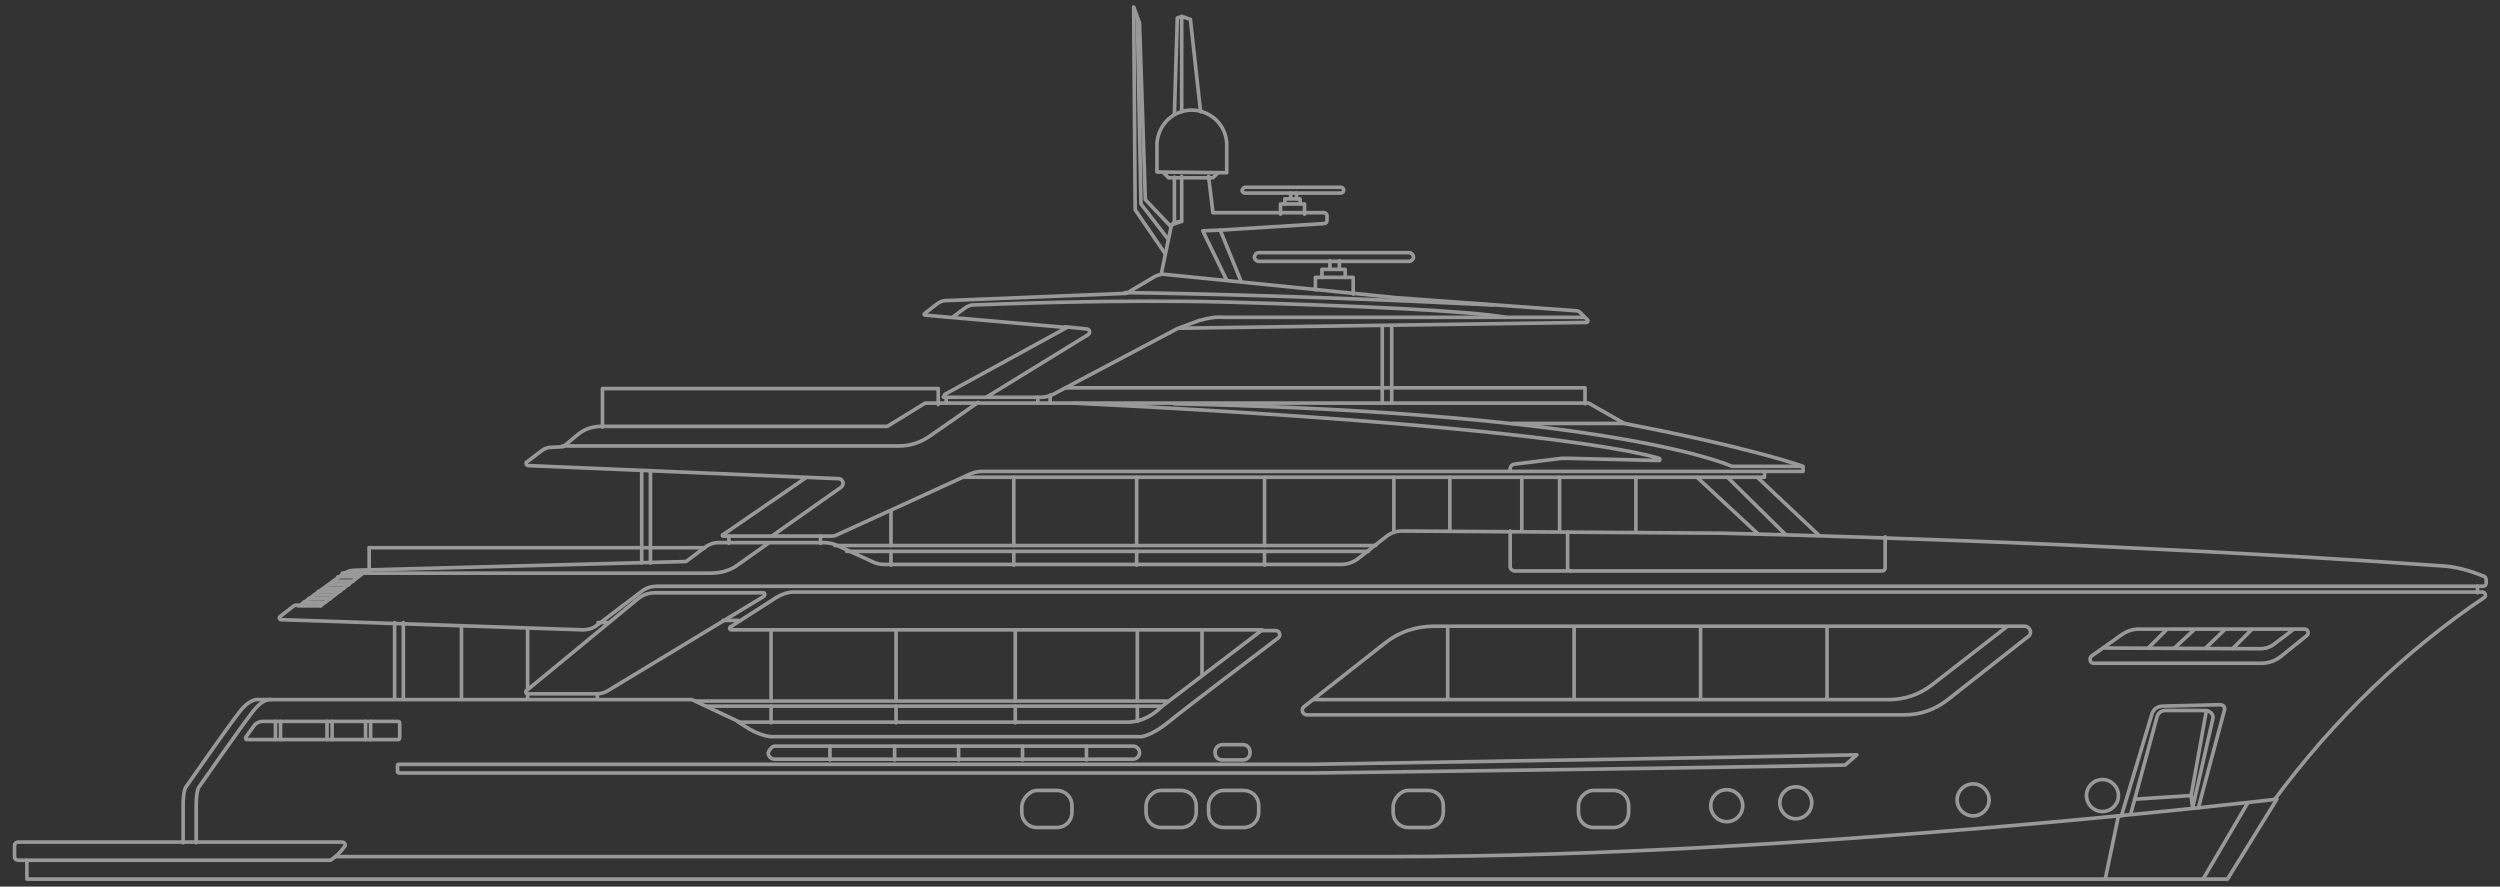 <?xml version="1.0" encoding="utf-8"?>
<!-- Generator: Adobe Illustrator 26.3.1, SVG Export Plug-In . SVG Version: 6.00 Build 0)  -->
<svg version="1.1" id="Livello_1" xmlns="http://www.w3.org/2000/svg" xmlns:xlink="http://www.w3.org/1999/xlink" x="0px" y="0px"
	 viewBox="0 0 344 122" style="enable-background:new 0 0 344 122;" xml:space="preserve">
<rect x="0" y="0" width="344" height="122" fill="#333333" stroke="none"/>
<style type="text/css">
	.st0{opacity:0.5;}
	.st1{fill:none;stroke:#FFFFFF;stroke-width:0.5;stroke-linecap:round;stroke-linejoin:round;}
</style>
<g id="Raggruppa_14" transform="translate(-32.901 -161.534)" class="st0">
	<path id="Tracciato_150" class="st1" d="M78.4,279.9h-43c-0.3,0-0.5-0.2-0.5-0.5v-1.5c0-0.3,0.2-0.5,0.5-0.5H80
		c0.2,0,0.4,0.2,0.4,0.4c0,0.1,0,0.2-0.1,0.2C79.8,278.8,79.1,279.4,78.4,279.9L78.4,279.9z"/>
	<path id="Tracciato_151" class="st1" d="M36.6,279.9v2.6h302.8l6.8-11c0,0-66.5,7.9-121.2,7.9H79.1"/>
	<line id="Linea_246" class="st1" x1="322.6" y1="282.4" x2="324.4" y2="273.8"/>
	<line id="Linea_247" class="st1" x1="342.2" y1="272" x2="336.1" y2="282.4"/>
	<path id="Tracciato_152" class="st1" d="M324.8,273.8l4.2-14c0.2-0.7,0.8-1.1,1.5-1.1l7.9-0.2c0.3,0,0.6,0.2,0.6,0.5v0.2
		c-0.8,2.9-3.6,13.5-3.6,13.5"/>
	<path id="Tracciato_153" class="st1" d="M58.1,277.5v-5.1c0-2.2,0.4-2.6,0.4-2.6s5.5-7.9,7.2-10.1c1.6-2.2,2.8-1.9,2.8-1.9h59.6
		l6.6,3.1h53.6c1.7-0.1,3.2-0.9,4.4-2.1l13.9-10.6h-73.1c-0.1,0-0.2-0.1-0.2-0.2c0-0.1,0-0.1,0.1-0.2l6.4-4.1
		c0.7-0.4,1.5-0.7,2.3-0.7h232.4c0.2,0,0.4,0.2,0.4,0.4c0,0.1,0,0.2-0.1,0.3c-11.1,7.5-20.8,16.9-28.8,27.7"/>
	<path id="Tracciato_154" class="st1" d="M59.9,277.5v-5.1c0-2.2,0.4-2.6,0.4-2.6s5.5-7.9,7.2-10.1c1.6-2.2,2.7-1.9,2.7-1.9"/>
	<path id="Rettangolo_46" class="st1" d="M175.6,270.3h2.7c1.2,0,2.1,0.9,2.1,2.1v0.9c0,1.2-0.9,2.1-2.1,2.1h-2.7
		c-1.2,0-2.1-0.9-2.1-2.1v-0.9C173.6,271.4,174.6,270.3,175.6,270.3z"/>
	<path id="Rettangolo_47" class="st1" d="M192.7,270.3h2.7c1.2,0,2.1,0.9,2.1,2.1v0.9c0,1.2-0.9,2.1-2.1,2.1h-2.7
		c-1.2,0-2.1-0.9-2.1-2.1v-0.9C190.6,271.4,191.5,270.3,192.7,270.3z"/>
	<path id="Rettangolo_48" class="st1" d="M201.3,270.3h2.7c1.2,0,2.1,0.9,2.1,2.1v0.9c0,1.2-0.9,2.1-2.1,2.1h-2.7
		c-1.2,0-2.1-0.9-2.1-2.1v-0.9C199.2,271.4,200.1,270.3,201.3,270.3z"/>
	<path id="Rettangolo_49" class="st1" d="M226.7,270.3h2.7c1.2,0,2.1,0.9,2.1,2.1v0.9c0,1.2-0.9,2.1-2.1,2.1h-2.7
		c-1.2,0-2.1-0.9-2.1-2.1v-0.9C224.7,271.4,225.6,270.3,226.7,270.3z"/>
	<path id="Rettangolo_50" class="st1" d="M252.2,270.3h2.7c1.2,0,2.1,0.9,2.1,2.1v0.9c0,1.2-0.9,2.1-2.1,2.1h-2.7
		c-1.2,0-2.1-0.9-2.1-2.1v-0.9C250.1,271.4,251,270.3,252.2,270.3z"/>
	<ellipse id="Ellisse_1" class="st1" cx="270.5" cy="272.4" rx="2.2" ry="2.2"/>
	<ellipse id="Ellisse_2" class="st1" cx="280" cy="272" rx="2.2" ry="2.2"/>
	<ellipse id="Ellisse_3" class="st1" cx="304.4" cy="271.6" rx="2.2" ry="2.2"/>
	<ellipse id="Ellisse_4" class="st1" cx="322.2" cy="271" rx="2.2" ry="2.2"/>
	<path id="Tracciato_155" class="st1" d="M206.5,248.3h1.9c0.3,0,0.6,0.2,0.6,0.6c0,0.2-0.1,0.3-0.2,0.4c-3.4,2.6-12.7,9.6-15,11.5
		c-3,2.4-4.2,2.1-4.2,2.1H139c-1-0.1-2-0.5-2.9-1c-1.3-0.8-1.6-1-1.6-1"/>
	<path id="Tracciato_156" class="st1" d="M105.4,257h9.6c0.5,0,1-0.1,1.5-0.4l21.5-13c0.1-0.1,0.2-0.2,0.1-0.4
		c0-0.1-0.1-0.1-0.2-0.1H123c-0.9,0-1.7,0.3-2.4,0.9l-15.3,12.6C105.2,256.7,105.2,256.8,105.4,257C105.2,257,105.3,257,105.4,257
		L105.4,257z"/>
	<line id="Linea_248" class="st1" x1="134.5" y1="246.9" x2="132.4" y2="246.9"/>
	<line id="Linea_249" class="st1" x1="105.5" y1="257" x2="105.5" y2="257.7"/>
	<line id="Linea_250" class="st1" x1="105.5" y1="248" x2="105.5" y2="256.4"/>
	<line id="Linea_251" class="st1" x1="87.2" y1="247.2" x2="87.2" y2="257.7"/>
	<line id="Linea_252" class="st1" x1="88.4" y1="247.2" x2="88.4" y2="257.7"/>
	<line id="Linea_253" class="st1" x1="96.4" y1="247.7" x2="96.4" y2="257.7"/>
	<line id="Linea_254" class="st1" x1="115.1" y1="257" x2="115.1" y2="257.7"/>
	<path id="Tracciato_157" class="st1" d="M320.7,251.8l4.1-2.9c0.7-0.5,1.5-0.8,2.4-0.8H350c0.3,0,0.5,0.2,0.5,0.5
		c0,0.2-0.1,0.3-0.2,0.4l-3.6,2.9c-0.8,0.6-1.7,0.9-2.7,0.9h-23c-0.3,0-0.5-0.2-0.5-0.5C320.5,252,320.6,251.9,320.7,251.8
		L320.7,251.8z"/>
	<path id="Tracciato_158" class="st1" d="M322.4,250.7l21.4,0.1c0.8,0,1.5-0.2,2.1-0.7l2.5-1.9"/>
	<line id="Linea_255" class="st1" x1="328.5" y1="250.7" x2="331" y2="248.2"/>
	<line id="Linea_256" class="st1" x1="332.1" y1="250.7" x2="334.8" y2="248.2"/>
	<line id="Linea_257" class="st1" x1="336.4" y1="250.7" x2="339" y2="248.2"/>
	<line id="Linea_258" class="st1" x1="340.1" y1="250.8" x2="342.7" y2="248.2"/>
	<path id="Tracciato_159" class="st1" d="M212.3,258.8l11.2-8.8c1.9-1.5,4.2-2.3,6.8-2.3h81.2c0.4,0,0.8,0.4,0.8,0.8
		c0,0.2-0.1,0.5-0.3,0.6l-11.2,8.8c-1.7,1.3-3.7,2-5.9,2h-82.2c-0.3,0-0.6-0.3-0.6-0.6C212.1,259,212.2,258.9,212.3,258.8
		L212.3,258.8z"/>
	<path id="Tracciato_160" class="st1" d="M309,247.8l-10.3,8c-1.7,1.3-3.7,2-5.9,2h-79.2"/>
	<line id="Linea_259" class="st1" x1="232.1" y1="247.8" x2="232.1" y2="257.7"/>
	<line id="Linea_260" class="st1" x1="249.5" y1="247.8" x2="249.5" y2="257.7"/>
	<line id="Linea_261" class="st1" x1="266.9" y1="247.8" x2="266.9" y2="257.7"/>
	<line id="Linea_262" class="st1" x1="284.3" y1="247.8" x2="284.3" y2="257.7"/>
	<path id="Tracciato_161" class="st1" d="M66.8,263.3h20.9c0.1,0,0.2-0.1,0.2-0.2V261c0-0.1-0.1-0.2-0.2-0.2H69
		c-0.4,0-0.7,0.2-1,0.4l-1.3,1.8C66.7,263.1,66.7,263.3,66.8,263.3L66.8,263.3L66.8,263.3z"/>
	<path id="Tracciato_162" class="st1" d="M368.9,239.4c-48.4-3.4-99.1-4.5-99.1-4.5l-44-0.3c-0.8,0-1.6,0.3-2.2,0.8l-3.7,2.9
		c-0.7,0.6-1.6,0.9-2.5,0.9h-62.8c-0.6,0-1.1-0.1-1.7-0.4l-5-2.3c-0.5-0.2-1.1-0.3-1.6-0.3h-14.6c-0.6,0-1.1,0.2-1.6,0.5l-2.8,2.1
		L81.7,240c-0.6,0-1.2,0.2-1.7,0.6l-5.8,4.2h-0.5c-0.2,0-0.4,0.1-0.5,0.2l-1.8,1.4c-0.1,0.1-0.1,0.2,0,0.3l0.1,0.1l41.6,1.4
		c0.7,0,1.4-0.2,1.9-0.6l6.2-4.7c0.6-0.5,1.4-0.7,2.1-0.7h251.3c0.2,0,0.4-0.2,0.4-0.4l0,0v-0.5c0-0.2-0.2-0.5-0.4-0.5
		C372.6,240,370.8,239.5,368.9,239.4L368.9,239.4z"/>
	<line id="Linea_263" class="st1" x1="373.8" y1="243.1" x2="373.8" y2="242.2"/>
	<line id="Linea_264" class="st1" x1="73.9" y1="244.9" x2="77" y2="244.9"/>
	<line id="Linea_265" class="st1" x1="83.4" y1="240" x2="77" y2="244.9"/>
	<path id="Rettangolo_51" class="st1" d="M201.1,264h2.8c0.6,0,1,0.4,1,1v0.1c0,0.6-0.4,1-1,1h-2.8c-0.6,0-1-0.4-1-1V265
		C200.1,264.4,200.6,264,201.1,264z"/>
	<path id="Rettangolo_52" class="st1" d="M139.5,264.2h49.3c0.5,0,0.9,0.4,0.9,0.9l0,0c0,0.5-0.4,0.9-0.9,0.9h-49.3
		c-0.5,0-0.9-0.4-0.9-0.9l0,0C138.8,264.6,139.2,264.2,139.5,264.2z"/>
	<path id="Tracciato_163" class="st1" d="M80,240.4h50.7c1.4,0,2.8-0.4,3.8-1.2l4.1-2.9"/>
	<line id="Linea_266" class="st1" x1="82.2" y1="240.9" x2="79.4" y2="240.9"/>
	<line id="Linea_267" class="st1" x1="81.5" y1="241.5" x2="78.8" y2="241.5"/>
	<line id="Linea_268" class="st1" x1="80.9" y1="242" x2="78.1" y2="242"/>
	<line id="Linea_269" class="st1" x1="80.2" y1="242.5" x2="77.4" y2="242.5"/>
	<line id="Linea_270" class="st1" x1="79.7" y1="242.9" x2="76.7" y2="242.9"/>
	<line id="Linea_271" class="st1" x1="79" y1="243.4" x2="76.1" y2="243.4"/>
	<line id="Linea_272" class="st1" x1="78.4" y1="243.9" x2="75.4" y2="243.9"/>
	<line id="Linea_273" class="st1" x1="77.7" y1="244.4" x2="74.7" y2="244.4"/>
	<path id="Tracciato_164" class="st1" d="M139.1,235.3l9.5-6.7c0.3-0.2,0.4-0.6,0.2-0.9c-0.1-0.2-0.3-0.3-0.5-0.3l-42.7-1.8
		c-0.2,0-0.3-0.1-0.3-0.3c0-0.1,0-0.2,0.1-0.2l2.1-1.6c0.3-0.2,0.7-0.4,1.1-0.4l1.8-0.1l1.8-1.5c1-0.9,2.2-1.3,3.4-1.3H155l5.2-3.2
		h91.3l4.9,2.8c17.8,3.4,24.6,5.9,24.6,5.9v0.7H168.1c-0.5,0-1.1,0.1-1.6,0.3l-18.6,8.5c-0.2,0.1-0.4,0.1-0.6,0.1h-14.9
		c-0.1,0-0.1,0-0.1-0.1s0-0.1,0.1-0.1l11.5-7.9"/>
	<line id="Linea_274" class="st1" x1="116.5" y1="247.2" x2="115.2" y2="247.2"/>
	<line id="Linea_275" class="st1" x1="133.2" y1="235.3" x2="133.2" y2="236.3"/>
	<line id="Linea_276" class="st1" x1="145.8" y1="235.3" x2="145.8" y2="236.3"/>
	<path id="Tracciato_165" class="st1" d="M165.6,227.2h110.1v-0.8"/>
	<line id="Linea_277" class="st1" x1="155.5" y1="236.6" x2="155.5" y2="231.8"/>
	<line id="Linea_278" class="st1" x1="172.4" y1="236.6" x2="172.4" y2="227.2"/>
	<line id="Linea_279" class="st1" x1="189.3" y1="227.2" x2="189.3" y2="236.6"/>
	<line id="Linea_280" class="st1" x1="206.9" y1="227.2" x2="206.9" y2="236.6"/>
	<line id="Linea_281" class="st1" x1="155.5" y1="239.3" x2="155.5" y2="237.4"/>
	<line id="Linea_282" class="st1" x1="172.4" y1="239.3" x2="172.4" y2="237.4"/>
	<line id="Linea_283" class="st1" x1="189.3" y1="237.4" x2="189.3" y2="239.3"/>
	<line id="Linea_284" class="st1" x1="206.9" y1="237.4" x2="206.9" y2="239.3"/>
	<line id="Linea_285" class="st1" x1="224.7" y1="234.7" x2="224.7" y2="227.2"/>
	<line id="Linea_286" class="st1" x1="232.4" y1="227.2" x2="232.4" y2="234.6"/>
	<line id="Linea_287" class="st1" x1="242.3" y1="227.2" x2="242.3" y2="234.6"/>
	<line id="Linea_288" class="st1" x1="247.5" y1="227.2" x2="247.5" y2="234.7"/>
	<line id="Linea_289" class="st1" x1="258" y1="227.2" x2="258" y2="234.7"/>
	<line id="Linea_290" class="st1" x1="274.7" y1="227.2" x2="283.2" y2="235.2"/>
	<line id="Linea_291" class="st1" x1="270.6" y1="227.2" x2="278.5" y2="235"/>
	<line id="Linea_292" class="st1" x1="266.4" y1="227.2" x2="274.7" y2="234.9"/>
	<line id="Linea_293" class="st1" x1="139" y1="258" x2="139" y2="248.3"/>
	<line id="Linea_294" class="st1" x1="156.2" y1="258" x2="156.2" y2="248.3"/>
	<line id="Linea_295" class="st1" x1="172.6" y1="258" x2="172.6" y2="248.3"/>
	<line id="Linea_296" class="st1" x1="189.4" y1="258" x2="189.4" y2="248.3"/>
	<line id="Linea_297" class="st1" x1="139" y1="261" x2="139" y2="258.7"/>
	<line id="Linea_298" class="st1" x1="156.2" y1="261" x2="156.2" y2="258.7"/>
	<line id="Linea_299" class="st1" x1="172.6" y1="261" x2="172.6" y2="258.7"/>
	<line id="Linea_300" class="st1" x1="189.4" y1="260.8" x2="189.4" y2="258.7"/>
	<line id="Linea_301" class="st1" x1="198.3" y1="254.5" x2="198.3" y2="248.3"/>
	<path id="Tracciato_166" class="st1" d="M286.8,266.8c-18.7,0.4-73.2,1.1-73.2,1.1H87.8c-0.1,0-0.2-0.1-0.2-0.2l0,0v-0.9
		c0-0.1,0.1-0.1,0.1-0.1h125.9c0,0,60.6-1,74.8-1.3L286.8,266.8L286.8,266.8z"/>
	<line id="Linea_302" class="st1" x1="147.1" y1="266.1" x2="147.1" y2="264.2"/>
	<line id="Linea_303" class="st1" x1="156" y1="266.1" x2="156" y2="264.2"/>
	<line id="Linea_304" class="st1" x1="164.8" y1="266.1" x2="164.8" y2="264.2"/>
	<line id="Linea_305" class="st1" x1="173.6" y1="266.1" x2="173.6" y2="264.2"/>
	<line id="Linea_306" class="st1" x1="182.4" y1="266.1" x2="182.4" y2="264.2"/>
	<line id="Linea_307" class="st1" x1="128.7" y1="258" x2="193.5" y2="258"/>
	<line id="Linea_308" class="st1" x1="130.2" y1="258.7" x2="192.6" y2="258.7"/>
	<line id="Linea_309" class="st1" x1="147.8" y1="236.6" x2="222.2" y2="236.6"/>
	<line id="Linea_310" class="st1" x1="149.4" y1="237.4" x2="221.2" y2="237.4"/>
	<line id="Linea_311" class="st1" x1="70.8" y1="260.8" x2="70.8" y2="263.3"/>
	<line id="Linea_312" class="st1" x1="71.5" y1="260.8" x2="71.5" y2="263.3"/>
	<line id="Linea_313" class="st1" x1="77.9" y1="260.8" x2="77.9" y2="263.3"/>
	<line id="Linea_314" class="st1" x1="78.6" y1="260.8" x2="78.6" y2="263.3"/>
	<line id="Linea_315" class="st1" x1="83.2" y1="260.8" x2="83.2" y2="263.3"/>
	<line id="Linea_316" class="st1" x1="83.9" y1="260.8" x2="83.9" y2="263.3"/>
	<path id="Tracciato_167" class="st1" d="M249,240.1c-0.2,0-0.4-0.2-0.4-0.4v-5"/>
	<path id="Tracciato_168" class="st1" d="M240.7,234.6v4.9c0,0.3,0.3,0.6,0.6,0.6h50.6c0.2,0,0.4-0.2,0.4-0.4v-4.3"/>
	<path id="Tracciato_170" class="st1" d="M162.8,216.2H176c0.6,0,1.2-0.1,1.8-0.4l17.2-9.1l56.2-0.8c0.1,0,0.2-0.1,0.2-0.2v-0.1
		l-1.1-1.1c-0.1-0.1-0.3-0.2-0.5-0.2l-24.7-1.8l-31.8-3.2c-0.6-0.1-1.2,0.1-1.7,0.4l-3.7,2.2l-24.9,1c-0.4,0-0.8,0.2-1.1,0.4
		l-1.8,1.4c-0.1,0.1,0,0.2,0.1,0.2l19.5,1.7l-16.8,9.2C162.8,216,162.7,216.1,162.8,216.2C162.6,216.1,162.7,216.2,162.8,216.2
		L162.8,216.2z"/>
	<path id="Tracciato_171" class="st1" d="M187.7,201.8c0,0,20.5,0.2,50.6,1.7"/>
	<line id="Linea_317" class="st1" x1="163.1" y1="216.2" x2="163.1" y2="217"/>
	<line id="Linea_318" class="st1" x1="175.7" y1="216.2" x2="175.7" y2="217"/>
	<path id="Tracciato_172" class="st1" d="M201.7,185.3v-4.1c-0.2-2.8-2.6-4.7-5.2-4.5c-2.4,0.2-4.2,2.1-4.4,4.5v4L201.7,185.3
		L201.7,185.3z"/>
	<path id="Tracciato_173" class="st1" d="M193,185.3l0.7,0.7h6.1l0.6-0.6"/>
	<path id="Rettangolo_53" class="st1" d="M204.2,187.3h13.2c0.2,0,0.4,0.2,0.4,0.4l0,0c0,0.2-0.2,0.4-0.4,0.4h-13.2
		c-0.2,0-0.4-0.2-0.4-0.4l0,0C203.9,187.6,204,187.3,204.2,187.3z"/>
	<path id="Tracciato_174" class="st1" d="M209.1,191v-1.4h3.3v1.4"/>
	<path id="Tracciato_175" class="st1" d="M209.7,189.6v-0.7h2.1v0.7"/>
	<line id="Linea_319" class="st1" x1="210.5" y1="188.1" x2="210.5" y2="188.9"/>
	<line id="Linea_320" class="st1" x1="211.3" y1="188.1" x2="211.3" y2="188.9"/>
	<path id="Rettangolo_54" class="st1" d="M206.1,196.3h20.7c0.3,0,0.6,0.3,0.6,0.6l0,0c0,0.3-0.3,0.6-0.6,0.6h-20.7
		c-0.3,0-0.6-0.3-0.6-0.6l0,0C205.6,196.5,205.8,196.3,206.1,196.3L206.1,196.3z"/>
	<path id="Tracciato_176" class="st1" d="M213.9,201.4v-1.7h5.2v2.3"/>
	<path id="Tracciato_177" class="st1" d="M214.8,199.7v-1.1h3.2v1.1"/>
	<line id="Linea_321" class="st1" x1="215.9" y1="197.4" x2="215.9" y2="198.5"/>
	<line id="Linea_322" class="st1" x1="217.2" y1="197.4" x2="217.2" y2="198.5"/>
	<path id="Tracciato_178" class="st1" d="M192.7,199.2c0-0.1,1.4-6.7,1.4-6.7l0.4-0.4v-6.2"/>
	<path id="Tracciato_179" class="st1" d="M199.2,185.8c0,0.1,0.6,5,0.6,5h15.3c0.2,0,0.4,0.2,0.4,0.4v0.7c0,0.2-0.2,0.4-0.4,0.4
		l-14.3,0.9l2.9,7.1"/>
	<path id="Tracciato_180" class="st1" d="M193.2,196.4l-4.1-6l-0.2-27.9l0.8,2.2l0.8,24.3l3.5,3.7"/>
	<path id="Tracciato_181" class="st1" d="M193.6,194.4l-3.7-4.8l-0.5-25.6"/>
	<path id="Tracciato_182" class="st1" d="M194.5,177.2l0.4-13.2l0.6-0.2l1.2,0.4l1.4,12.7"/>
	<line id="Linea_323" class="st1" x1="195.5" y1="163.8" x2="195.5" y2="176.9"/>
	<path id="Tracciato_183" class="st1" d="M194,192.5l1.5-0.5l-1,0.1"/>
	<line id="Linea_324" class="st1" x1="195.5" y1="192" x2="195.5" y2="185.8"/>
	<path id="Tracciato_184" class="st1" d="M200.7,193.2l-2.3,0.1l3.3,6.8"/>
	<line id="Linea_325" class="st1" x1="129.9" y1="236.9" x2="83.7" y2="236.9"/>
	<line id="Linea_326" class="st1" x1="83.7" y1="236.9" x2="83.7" y2="240"/>
	<path id="Tracciato_185" class="st1" d="M115.8,220.3V215H162v2.2"/>
	<path id="Tracciato_186" class="st1" d="M179.5,214.9H251v2.2"/>
	<line id="Linea_327" class="st1" x1="224.4" y1="217" x2="224.4" y2="206.4"/>
	<line id="Linea_328" class="st1" x1="223.1" y1="206.4" x2="223.1" y2="217"/>
	<line id="Linea_329" class="st1" x1="122.4" y1="239" x2="122.4" y2="226.4"/>
	<line id="Linea_330" class="st1" x1="121.2" y1="239" x2="121.2" y2="226.3"/>
	<path id="Tracciato_187" class="st1" d="M168.6,216.2l14-8.6c0.2-0.1,0.3-0.4,0.2-0.6c-0.1-0.1-0.2-0.2-0.4-0.2l-2.9-0.3"/>
	<path id="Tracciato_188" class="st1" d="M110.3,222.9h46.3c1.6,0,3-0.5,4.3-1.4l6.6-4.6"/>
	<path id="Tracciato_189" class="st1" d="M250.9,205.2h-49.6c-1.1-0.1-2.2,0.1-3.2,0.4H198l-2.7,1"/>
	<path id="Tracciato_190" class="st1" d="M164.1,205.1l1.6-1.2c0.3-0.2,0.7-0.4,1-0.4c3.1-0.1,19.3-0.8,35-0.4
		c17.7,0.5,33.5,1.2,38.4,2.1"/>
	<line id="Linea_331" class="st1" x1="177.4" y1="217" x2="177.4" y2="215.9"/>
	<path id="Tracciato_191" class="st1" d="M280.9,225.7h-9.7c0,0-15.4-7.3-76.7-8.6"/>
	<path id="Tracciato_192" class="st1" d="M180.6,217c61.3,3,77.3,6.6,80.6,7.6c0.1,0,0.1,0.1,0.1,0.2c0,0.1-0.1,0.1-0.1,0.1
		l-12.5-0.3h-0.9l-6.5,0.8c-0.3,0-0.6,0.3-0.6,0.6v0.3"/>
	<line id="Linea_332" class="st1" x1="256.4" y1="219.8" x2="241.1" y2="219.8"/>
	<path id="Tracciato_193" class="st1" d="M336.5,259.3c0,0.1-2.1,11.7-2.1,11.7l0.2,1.7l2.8-12.3
		C337.5,259.9,337.1,259.4,336.5,259.3L336.5,259.3h-5.7c-0.5,0-1,0.4-1.1,0.9l-3.6,13.3"/>
	<line id="Linea_333" class="st1" x1="334.4" y1="271" x2="326.7" y2="271.5"/>
</g>
</svg>
